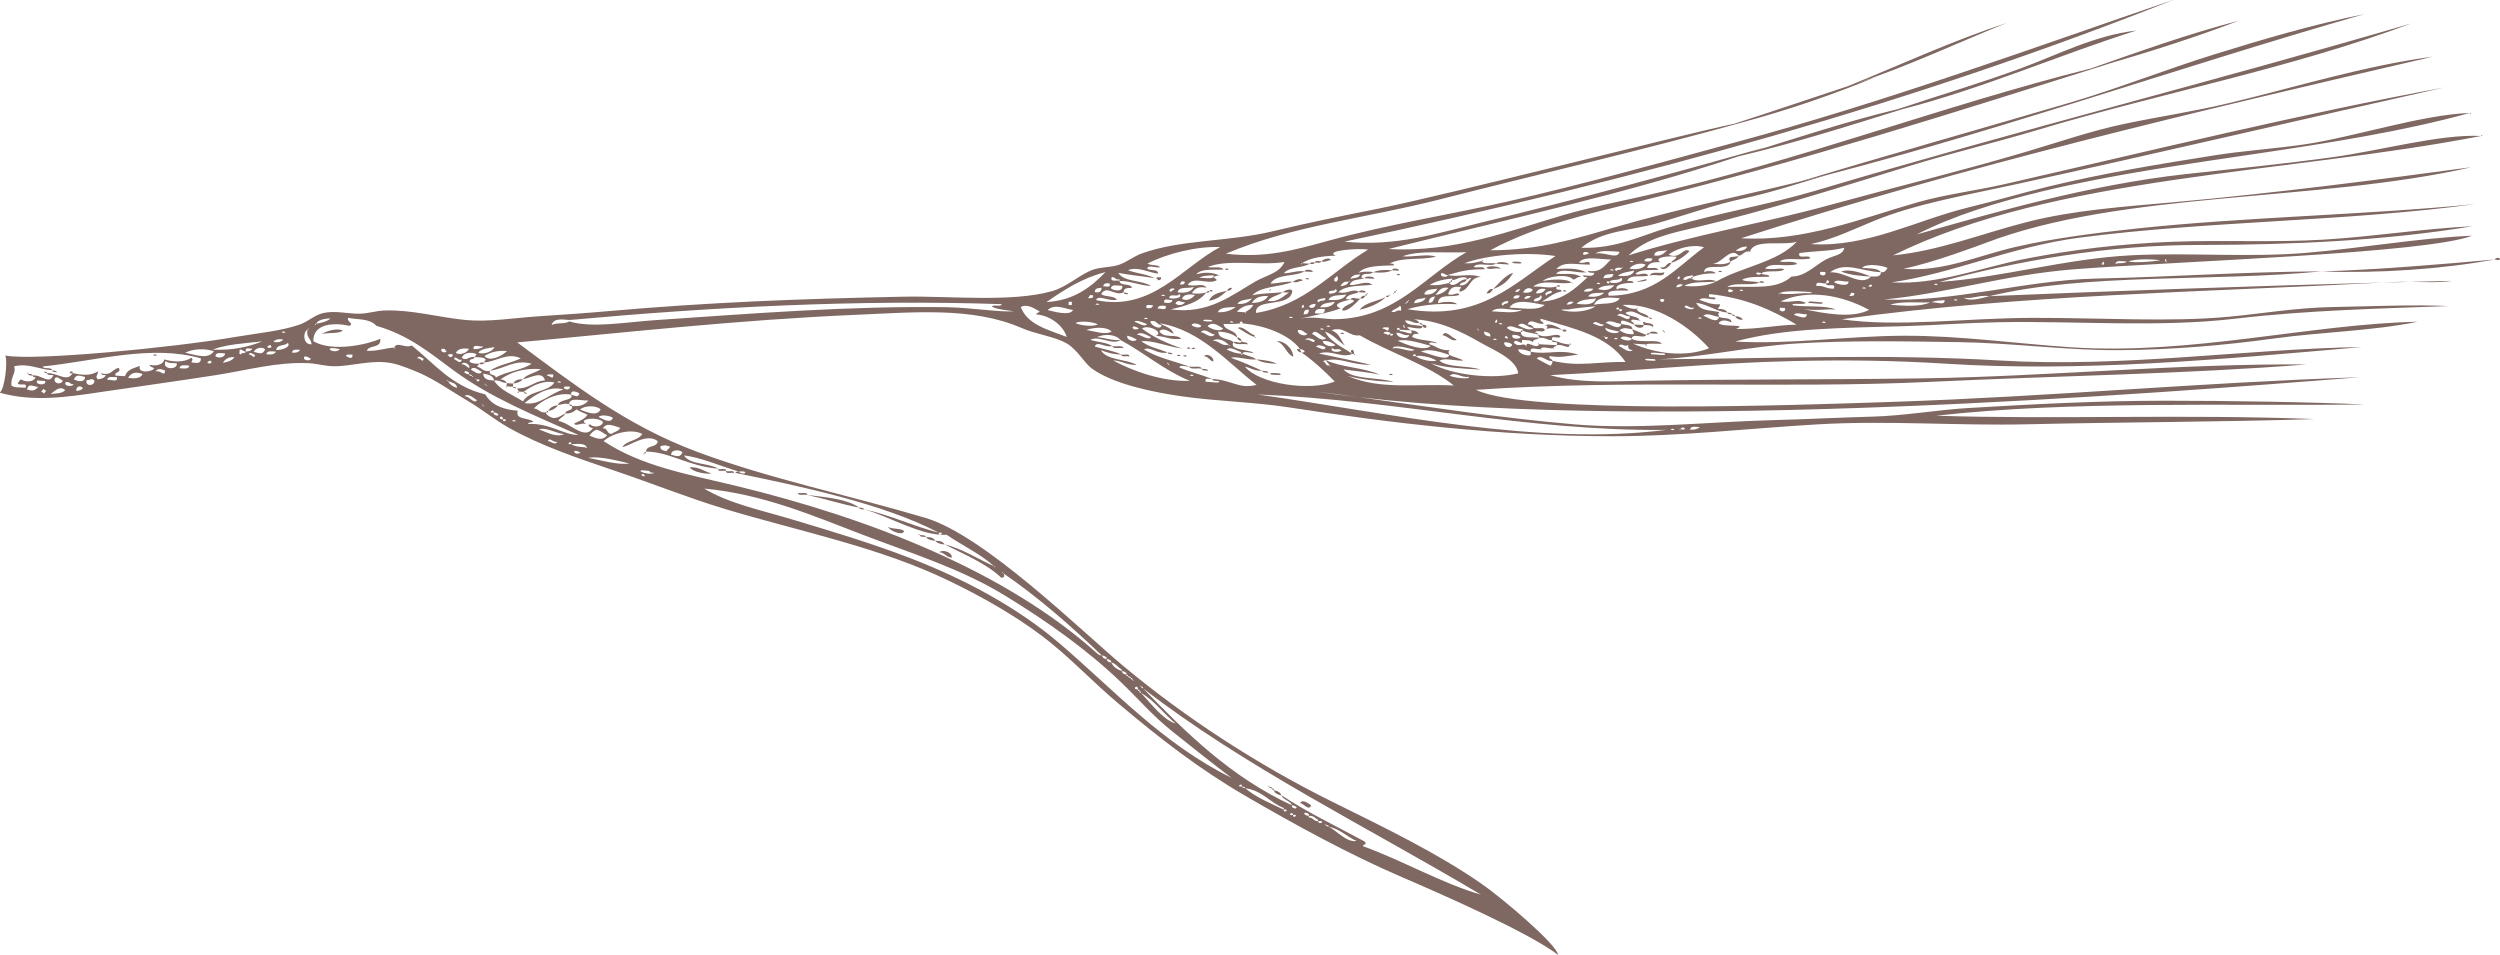<svg xmlns="http://www.w3.org/2000/svg" id="Vrstva_2" data-name="Vrstva 2" viewBox="0 0 432.03 165.07"><defs><style> .cls-1 { fill: #7f6762; } </style></defs><g id="Vrstva_1-2" data-name="Vrstva 1"><g><path class="cls-1" d="m224.67,138.75c.68.16,1.55,1.48,1.91.39-.41-.17-1.4-1.14-1.91-.39Z"></path><path class="cls-1" d="m220.12,136.56c.17.55.7.77,1.32.9-.15-.56-.69-.78-1.32-.9Z"></path><path class="cls-1" d="m219.87,136.26c-.07.23.09.26.25.29.08-.23-.09-.27-.25-.29Z"></path><path class="cls-1" d="m219.34,135.96c-.01.26.33.23.53.31,0-.27-.33-.23-.53-.31Z"></path><path class="cls-1" d="m219.34,135.96c-.15-.41-.33.01,0,0h0Z"></path><path class="cls-1" d="m214.75,55.9c-.14,0-.26,0-.38,0,.08.02.18.03.38,0Z"></path><path class="cls-1" d="m248.92,58.91c-.14-.03-.19-.04,0,0h0Z"></path><path class="cls-1" d="m431.09,44.84c1.74.42.66-.8,0,0h0Z"></path><path class="cls-1" d="m428.78,23.52c.41-.15,0-.34,0,0h0Z"></path><path class="cls-1" d="m426.82,19.55c.14.41.33,0,0,0h0Z"></path><path class="cls-1" d="m401.26,46.91c9.85.36,20.92-.41,29.83-2.07-8.8.81-19.75,1.73-29.83,2.07Z"></path><path class="cls-1" d="m416.53,48.71c2.48.04,5.06.16,7.19-.17-2.38.05-4.79.11-7.19.17Z"></path><path class="cls-1" d="m413.53,48.75c-.56.03-1.12.06-1.67.09,1.55-.04,3.1-.08,4.66-.13-1.02-.01-2.04-.02-3,.04Z"></path><path class="cls-1" d="m256.03,152.73c-7.57-5.27-16.81-9.74-25.84-14.2-12.83-6.35-25.46-14.56-36.28-23.62-7.09-5.93-23.81-22.38-33.97-25.41-13.38-3.98-26.85-6.71-39.49-11.43-12.39-4.62-21.42-11.76-31.07-18.9,18.53-1.67,37.83-3.88,58.61-4.77,9.93-.42,20.02-1.4,28.47,2.25,2.58,1.12,5.76,1.5,7.82,2.66,1.9,1.07,3.09,3.44,4.42,4.39,3.79,2.73,10.7,4.09,15.39,4.77,6.18.89,12.41.98,18.59,1.92,17.6,2.71,36.54,5.01,56.11,5,11.71-.01,23.29-1.34,35.06-2.04,12.16-.74,24.35.26,36.6-.03,16.28-.38,33.27-.38,49.56-.9-22.56-.88-45.05.09-65.43-.58,23.46-2.61,49.74-1.67,74.11-1.93-8.62-.43-23.89-.66-34.34-.66-11.63-.01-23.23.61-34.19,1.26-5.51.33-10.99,1.34-16.6,1.49-5.79.15-11.56.46-17.36.61-11.55.32-23.15,1.66-34.16.72-12.33-1.05-24.63-2.96-37.22-4.69-2.61-.3-5.13-.63-7.56-1,2.53.31,5.05.66,7.56,1,52.45,6.08,136.66-.58,173.05-3.45-28.32.94-53.02,3.33-80.86,4.26-16.92.57-62.92,2.23-71.95-2.08,26.14-1.82,53.2-.17,78.49-1.38,21.72-1.04,44.11-1.35,65.1-3.01-21.9-.18-44.27,2.06-66.17,2.4-16.65.24-32.25.13-48.43.41-5.29.09-10.93.52-16.18-.96,14.42-.69,27.82-2.12,42.24-2.44,8.83-.2,17.06-.11,26.1.46,23.38,1.48,46.97-.68,71.97-2.88-20.32.34-41.26,3.6-62.58,2.33-19.73-1.18-39.44-.34-58.87-.21,7.77-.37,15.83-2.25,23.55-2.72,9.35-.57,18.78-.38,28.08-.25,9.47.13,18.73,1.46,27.98,1.39,9.02-.06,18.02-.83,26.53-2,8.5-1.17,16.93-1.28,24.93-2.91-18.58.39-39.16,5.81-59.96,4.41-9.46-.63-19.05-2.02-28.77-1.99-9.89.02-19.66,1.56-29.22,1,8.61-2.34,18.29-2.33,29.32-2.66,5.38-.16,10.9-.58,16.28-.68,13.55-.24,27.58.94,40.75-.6,13.1-1.53,25.75-1.76,37-2.19-6.53-.28-13.32.05-20.09.17-6.41.12-12.39,1.16-17.98,1.68-10.17.95-21.95.17-33.85.19-11.27.01-23.57,1.66-33.02.24,30.98-4.29,62.71-4.68,93.62-6.35-22.63.62-45.74,1.42-68.08,2.36-1.18.26-3.25,1.02-4.42.29,1.73.18,2.62-.54,4.42-.29,16.83-4.06,38.67-2.45,57.47-4.29-13.11.06-26.18.97-39.14,1.25-12.19.28-24.41,4.14-36.53,3.61,10.91-1.03,20.74-4.27,32.78-5.21,18.4-1.43,60.94-2.74,68.84-5.81-9.46.42-18.88,2.14-28.79,2.97-9.89.82-20.07-.08-30.01.41-11.51.58-22.52,3.87-33.29,4.62,13.75-3.7,28.88-6.39,44.95-6.4,16.14,0,32.42-.77,47.23-3.24-8.6.42-17.09,1.8-25.72,2.32-8.67.52-17.3.04-26.15.37-8.9.34-17.19,1.35-25.21,2.9-7.92,1.54-15.41,4.61-23.36,4.11,10.52-1.49,20.75-6.17,32.38-7.7,22.27-2.94,46.19-2.78,68.57-5.83-18.82,1.88-39.92,2.23-58.57,4.23-7.09.76-14.2,1.65-20.83,3.16-6.54,1.49-12.74,4.43-19.48,3.79,5.02-.97,13.61-4.25,14.02-4.39,23.8-9.16,57.59-7.07,84.14-13.16-16.2,2.18-33.94,4.48-51.26,6.04-8.93.8-17.51,1.38-25.52,3.43-7.88,2.01-15.24,5-23.18,5.77,28.21-13.88,67.39-14.01,101.64-20.63-6.99-.38-17.2,2.5-25.8,3.68-8.34,1.15-16.97,2-25.2,2.9-16.99,1.88-32.99,6.61-46.57,10.44,6.51-3.33,14.14-5.63,21.91-7.5,23.36-5.62,50.65-7.15,73.7-13.5-8.38.29-20.28,4.24-28.66,5.44-5.26.76-10.34,1.08-15.25,1.85-9.72,1.53-19.41,3.12-28.93,5.43-4.67,1.13-9.16,2.48-13.71,3.58-9.14,2.22-17.63,6.99-27.33,6.36,3.96-.86,7.53-2.63,10.96-4.03,7.18-2.94,15.97-4.44,24.31-6.27,24.55-5.37,50.17-11.39,74.17-16.76-25.01,4.61-50.31,10.84-75.82,16.67-5.14,1.17-10.36,1.79-15.32,3.21-9.76,2.8-19.61,6.81-30.35,6.17,38.59-12.48,78.76-21.92,119.61-31.4-12.19,1.65-23.77,5.29-35.41,8.07-6.05,1.44-12.11,2.33-18.1,3.59-5.68,1.2-11.19,3.12-16.79,4.78-11.3,3.35-22.74,6.13-34.12,9.25-11.43,3.14-23.16,5.06-34.63,8.66,3.02-2.99,7.54-3.86,11.56-4.81,12.49-2.97,24.92-6.94,37.23-10.71,7.15-2.19,14.56-3.95,21.82-6.13,21.45-6.43,43.94-10.66,64.65-18.43-34.24,10.06-68.54,18.63-102.68,28.83-8.21,2.45-16.69,3.85-25.7,6.44-4.59,1.33-9.03,3.72-15.07,3.51,3.59-3.02,8.49-2.93,12.91-4.19,5.01-1.42,9.95-3.21,15.11-4.33,5-1.07,9.83-2.7,14.54-4.09-12.33,3.12-24.51,5.5-36.85,9.09-6.91,2.02-13.09,3.94-21.43,3.95,8-4.35,17.27-6.36,26.39-8.61,27.4-6.77,54.34-15.39,80.35-23.57-.22.06-.44.12-.66.18,7.98-2.34,15.83-4.81,23.31-7.69-8.87,2.33-17.16,5.31-25.51,8.24-26.34,6.63-50.56,16.05-77.17,22.03-4.68,1.06-9.28,1.94-13.96,3.3-8.85,2.57-18.98,6.58-30.34,5.9,20.69-5.16,40.96-9.53,60.47-16.01,9.77-2.31,19-5.25,28.26-8.13,14.27-3.69,26.84-9.29,40.53-13.62-7.29.85-13.6,4.19-19.92,6.51-7.22,2.66-14.05,4.64-21.29,7.07-8.89,2.13-17.21,4.9-25.67,7.52.93-.3,1.85-.6,2.76-.92-16.12,4.55-32.08,8.89-49.19,13.03-7.47,1.81-14.59,4.18-23.58,3.28,50.69-10.66,98.9-24.12,143.35-41.82-24.36,8.32-49.19,17.47-75.75,24.65-12.59,3.41-25.77,7.13-39.68,10.3-9.7,2.21-20.42,3.88-30.66,6.71-5.73,1.57-10.86,3.06-17.74,2.24,11.55-4.87,24.22-6.12,36.88-9.36,17.53-4.48,35.56-8.62,52.65-13.41,7.91-2.15,15.41-4.74,22.61-7.69-1.09.35-2.17.71-3.26,1.06,9.1-3.05,17.41-6.97,26.09-10.49-9.57,3.16-18.34,7.22-27.42,10.92-6.57,2.17-13.08,4.39-19.68,6.51-9.92,2.09-49.25,12.21-61.54,14.68-6.04,1.21-12.12,2.43-18.12,3.88-7.72,1.87-16.01,1.42-22.78,3.87-1.36.5-2.6,1.52-3.96,1.97-1.39.45-3.07.34-4.46.84-2.28.82-4.42,2.96-7.1,3.71-7.06,1.96-17.71.78-25.64.94-18.3.37-34,1-50.78,2.48-3.99.36-8.26.64-12.43.92-4.21.28-8.53,1.01-12.43.63-4.67-.45-9.17-1.78-13.93-1.65-1.55.04-2.95.55-4.44.56-2.09.02-4.27-.59-6.31-.1-1.43.34-2.54,1.46-3.98,1.97-3.12,1.1-7.17,1.48-10.85,2.1-11.2,1.93-35.2,4.21-40.07,3.26.48.68-.02,5.82-.95,6.41,5.74,1.66,11.76.75,17.33-.08,6.82-1.01,12.71-1.81,19.99-2.94,5.27-.81,10.59-2.33,16.07-2.07,1.46.07,2.89.53,4.38.53,3.2.02,6.72-1.26,10.21-.48,1.31.28,3.37,1.12,4.58,1.64,2.67,1.16,5.47,3.14,7.97,4.61,2.74,1.59,5.08,3.53,7.42,4.84,5.64,3.17,11.94,5.27,18.27,7.42,6.41,2.17,12.84,4.74,19.13,6.64,13.03,3.92,26.69,6.57,38.87,12.49,5.58,2.7,11.12,5.84,15.94,9.47,4.61,3.47,8.68,7.9,13.33,11.79,6.93,5.83,13.72,11.15,21.9,15.89,8.01,4.66,17.64,9.99,26.95,13.98,6.52,2.81,21.77,9.47,26.98,13.44-.19-1.77-9.61-9.79-13.3-12.34Zm-24.84-81.82c.13-.11-.18.17,0,0h0Zm62.55,2.9c-.36.37-.98.46-1.67.45.06-.7.94-.49,1.67-.45Zm-3.32.35c0,.33-.41.14,0,0,.38-.81,1.44.39,0,0Zm-1.37-.08c1.07.38-1.11.25,0,0h0Zm-1.11.21c-22.34,2.83-47.38-2.81-70.61-6.12,24.38.98,46.48,6.39,70.61,6.12Zm86.46-28.97c-.26-.02-.2-.35-.24-.57.27.02.19.35.24.57Zm-1.08-.34c-1.54.28-4.37.45-5.51.22,1.28-.55,4.42-.4,5.51-.22Zm-5.79.21c-.35.48-1.45.13-1.95.44.08-.78,1.18-.43,1.95-.44Zm-2.49.13c.77.23-2.37-.71,0,0h0Zm-1.64-.1c.34.09.24.56-.03.54-.4-.14.03-.23.03-.54Zm-28.84,3.79c1.05.38-1.11.25,0,0h0Zm-158.16,4.06c1.1-.66,2.45.31,3.25.75-.09.29-.55.16-.57.52,2.11.12,4.58,1.69,5.27,3.89-3.19-1.24-6.8-2.1-7.94-5.15Zm31.77,2.44c-.87-.36.76-.26,1.11-.21.87.36-.75.27-1.11.21Zm4.67,0c1.07.38-1.1.26,0,0h0Zm-16.73-.72c-2.02-.53.96.25,0,0h0Zm1.92.11c1.07.38-1.1.25,0,0h0Zm-12.16.93c.74-.47,3.13-.2,3.84.22-.73.47-3.14.2-3.84-.22Zm10.95.92c-1.17.72-1.73-1,0,0h0Zm-.76-1.14c.27-.46,1.68.22,2.17.41-.42.62-1.61-.27-2.17-.41Zm2.76-.1c1.16-.25,1.04.64,1.89.65.02,1.05-2.01.06-1.89-.65Zm8.76.79c-.15.6-1.47.12-1.65-.1.15-.61,1.47-.14,1.65.1Zm1.09.06c.89-.91,1.9-.06,2.72.43-.68.68-2.28-.03-2.72-.43Zm-12.19,1.48c.63-.71,1.88.21,2.45.42-.57.65-1.66-.43-2.45-.42Zm-.06.82c-.32.59-1.85.11-1.61-.64.64.13,1.12.4,1.61.64Zm-4.32-1.35c-1.13.65-3.15-.14-4.38-.27,1.16-.45,3.47-.7,4.38.27Zm.25,4.97c1.56.09,2.38.83,4.08.79-1.81-1.08-5.2-.75-6.18-2.57.99.42,2.09.74,3.53.76-1.33-.63-3.06-.91-4.59-1.37.38-1.08,1.7.23,3.03-.09-.96-.63-2.57-.68-3.79-1.06,1.37-.86,3.75.98,5.22.03-1.65.09-2.66-.4-4.09-.51,1.28-.56,3.12-.58,4.09.51,4.15,2.22,7.43,5.17,11.96,7.05-4.74.15-9.82-1.67-13.27-3.54Zm9.6.57c.61.96-.88-.72,0,0h0Zm4.01,1.88c1.06.39-1.1.26,0,0h0Zm3.53.77c.03.4.66.28,1.07.34.71.53-1.61.1-2.2.14-.23-.84.63-.44,1.13-.48-1.81-.74-3.89-1.23-5.66-1.99.07-.61,1.16-.06,1.66-.18-2.64-.93-5.64-1.57-7.79-2.94,1.11-.63,2.23.94,4.08.52-1.6-.68-2.99-.82-4.56-1.93,1.94-.25,4.73.99,7.08,1.25-2.64-.87-5.01-1.97-6.94-3.44.92-.81,3.91.63,2.4,1.24,2.11.18,2.18.71,4.37.54-.71-.99-3.01.04-3.77-1.33.76-.81,1.83.26,2.45.42-.29-1.04-1.53-1.24-2.38-1.79,7.06,1.19,11.72,6.76,16.71,10.63-2.94.83-4.43-.9-7.65-1Zm.45-7.68c-.76.82-1.7-.38-2.44-.42.75-.83,1.7.38,2.44.42Zm-.33,1.08c.81-.7,2.33.16,2.7.71.34,0,.15.41,0,0-1.4.21-1.52-.72-2.7-.71Zm10.3,7.22c-2.37-.7.77.23,0,0h0Zm.53.31c.12-.11-.18.16,0,0h0Zm-5.32-3.07c1.03.21,1.67.77,2.99.72-1.71-.81-3.5-1.56-5.37-2.24.79-.35,2.82.43,4.38.27-.61-.49-1.62-.63-2.4-.97-.02.15-.24.3-.28-.03-1.02-.04-1.71-.38-2.43-.69.57-.66,1.83.26,2.46.42-.01.09-.02.18-.03.26.09,0,.18.02.28.03.15-.61,1.35-.04,1.93-.17-.98-.6-4.39-.42-3.47-1.85-.83-.65-2.64-.43-2.64-1.82.91.04,2.36.29,3.24,1.03-.09-1.39-2.14-1.05-2.35-2.34,1.76.07,2.21-.05,2.94-.08-.42-.1.37-.7.38,0,3.52.27,8.05,1.85,9.92,4.44.38.01.59.17.8.32-.07.21-.25.31-.57.25,2.14,1.47,3.98,3.21,5.76,5.02-4.23,1.73-13.02.46-15.53-2.57Zm23.77-6.56c.11-.37.7-.19,1.11-.21.02,1.12-.57.11-1.11.21Zm-9.32-.56c1.06.38-1.1.25,0,0h0Zm-1.63-.09c-2.03-.53.95.25,0,0h0Zm15.58,1.75c-.19.93-2.26.47-2.18-.4.88-.01,1.12.55,2.18.4Zm-3.29-.2c1.14-.19,0,.82,0,0-.57.42-.35-.05-1.1-.06-.17-.46,1.32-.37,1.1.06Zm-11.77-.97c1.06.38-1.11.25,0,0h0Zm3.34,3.78c-.02.41-2.06.47-1.63-.37.68.53.83-.07,1.63.37Zm-4.36-.54c.15-.6,1.46-.13,1.64.1-.32.75-1.16-.15-1.64-.1Zm1.16-1.03c1.08-.09,1.58.33,2.16.68-.39.51-2.21.07-2.16-.68Zm-1.37-.09c-.3.74-.84-.43-1.64-.09.15-.6,1.47-.13,1.64.09Zm-.48-1.12c.48-1.13,1.62.52,2.43.69-.83.81-1.77-.49-2.43-.69Zm-.82-.05c-.32.6-1.86.11-1.62-.65.88-.07,1.05.46,1.62.65Zm6.17,7.25c.12-.11-.19.17,0,0h0Zm.82.05c2.35.6,5.02.93,7.92,1.02-2.71-.88-7.07-.3-8.67-2.16,2.09.31,4.33.47,6.27.92-2.6-1.23-6.6-1.25-9.21-2.48.04.4.43.49.51.86.33,0,.14.41,0,0-.77.16-.53-.58-1.07-.62.08-.21.24-.3.56-.24,2.48-.58,4.28.87,7.66.74-3.24-.74-5.59-1.2-8.96-1.92,2.1-.75,3.8.86,5.77.07-1.16-.91-3.8-1.96-4.72-3.86,1.47.51,2.25,1.64,3.43,2.4-.7-.9-1-2.22-2.32-2.62,2.14-.82,3.02,1.14,4.9.86,5.25,3.04,11.68,5.03,16.26,8.67-6.51-.35-12.66.81-18.34-1.64Zm7.72-4.77c.28-.8,2.85.02,3.83.24-.83.55-2.35-.51-3.83-.24Zm.9-1.32c1.54-.42,4.14.47,5.72.89-1.17,1.05-4.47-.32-5.72-.89Zm6.68,3.41c-.68.33-2.92-.17-3.54-.76-1.15.19,0-.82,0,0,.7-.23,2.76.23,3.54.76Zm2.31,2.62c.91-.79,2.01.45,3.3.19.37.55-2.78.16-3.3-.19Zm-3.18-2.12c2.35.78,5.44.89,8.46,1.06-2.1-.73-5.54-.27-7.05-1.52.86-.58,2.83.07,4.13-.03-.68-.43-1.69-.58-2.43-.98-.27,1.23-3.26-.19-4.91-.56,1.44-.67,3.71.16,4.91.56-.08-.4-.3-.47.05-.82-1.69.11-2.31-.71-3.52-1.03,0-.6.99-.07,1.39-.19-1.2-.58-3.24-.41-4.34-1.08.1-.48.51-.59,1.13-.48-.21-.42-.66-.63-1.34-.64.6,1.2-1.12.03-1.94.16.01-.09,0-.18.01-.27-1.15.19,0-.83,0,0,.65.03,1.28.07,1.93.11-2.21-1.39,2.19.39,1.96-.71-1.04-.28-2.71-.02-2.96-1,1.07-.08,1.31.57,2.45.42-.17-.37-.55-.55-1.06-.62,4.29.15,8.27,2.08,11.58,4,2.26,1.31,6.24,2.83,6.57,5.34-4.49,1.1-11.47.29-15.04-1.72Zm8.06-5.84c.33,0,.14.4,0,0-.33,0-.14-.41,0,0Zm6,.91c.64-.05,1.05.11,1.36.36.02.45-1.83.45-1.36-.36Zm-1.11.2c1.04.75-.93.35,0,0h0Zm-2.75.11c-.52-.14-1.18-.17-1.06-.88.52.14,1.17.17,1.06.88Zm.8.33c1.07.38-1.1.25,0,0h0Zm2.96,1c-.1.84-1.5.49-1.36-.35.64-.05,1.06.12,1.36.35Zm6.98,2.89c-.01.38-.17.6-.33.81-.86-.36-1.58-.84-2.4-1.25.83-.8,1.68.58,2.73.43,0-.43-.69-.25-.5-.85,2.21.34,2.97-.07,4.97-.25-3.38-1.05-5.1.07-8.22-.5-.01.19-.02.37-.03.55-.43.25-2.04-.11-2.15-.96.95-.06,1.53.2,2.18.4-.2-1,1.1-.32,1.68-.45.24-.61,1.55-.01,2.21-.15.02-.36.49-.23.57-.52-1-.06-2-.11-3.01-.17-.47,1.07-2.33-.94-2.22.41-.48-.95-1.17.36-2.16-.68.28-1.01,1.65.83,1.4-.47.73.04,1.57,0,1.9.39,0-.53.5-.35,1.15-.75-1.21-.23-3.25.28-3.25-1.03-1.15.08-1.85-.26-2.43-.69.72-.79,1.77.32,2.74.16,0,.09-.02.18-.02.27.71.42,1.85.43,2.71.71-.05-.22-.21-.33-.53-.31.15-.6,1.45.08,1.68-.45-.08-.62-1.35-.19-1.9-.39-.72.7-2.14-.16-2.73-.43.92-.88,1.71.55,2.73.43-.16-.38-.56-.54-1.07-.61.48-1.19,1.61.1,2.75-.11,0-.44-.68-.26-.5-.86,5.75,1.69,11.6,2.93,14.68,7.48-4.71-.11-8.02.9-12.64-.21Zm-8.96-6.58c1.06.38-1.11.25,0,0h0Zm-.83-.05c-.39-.14.05-.24.04-.55.34.09.24.56-.04.55Zm18.7.29c-.37.72-1.44-.08-1.92-.11.46-.8,1.19.3,1.92.11Zm-35.09-2.36c-.82-.25-.83.42-1.65.18.34-.5,1.1-.53,1.44-1.02.32.06.2.52.22.84Zm35.33,2.93c.64.36,1.58.49,2.43.69-.53.53-2.53.17-2.43-.69Zm-.1,1.64c-.35,0-.15-.41,0,0,1.15-.2,0,.82,0,0Zm1.92.11c1.06.39-1.1.26,0,0h0Zm6.65,3.7c.85.43-.99.21-1.39.19-.85-.43.99-.21,1.39-.19Zm1.71-1c.71.53-1.62.11-2.21.15-.7-.53,1.63-.12,2.21-.15Zm-7.9-1.29c.57-.67.95.31,1.66-.18-.07.6.18.89.77.87-.66.66-1.79-.47-2.44-.69Zm15.66.38c-4.08,1.63-9.13.98-13.16-.78.73.04,1.47.08,2.19.13.57-.21,1.44-.1,2.75-.11-.47-.91-3.85-.03-5.17-.86-.21.58-1.7.16-1.92-.11.21-.57,1.7-.15,1.92.11.03-1.12,2.15.09,2.51-.67-.81-.32-1.6-.65-2.41-.97-.01.35.32.4.22.84-1.16.07-1.85-.26-2.44-.7.77-.55,1.27-.29,2.22-.14.02-.89-1.21-.66-1.88-.94-.38,1.35-2.08-.08-2.74-.16.64-.72,1.95.15,2.74.16-.56-1.25,1.68-.04,2.2.14-.04-.32-.29-.46-.52-.59-.01-.59.98-.07,1.38-.19-.07-.72-1.62-.52-2.4-1.24,1.49-.89,2.62.78,4.08.79-.35-.82-1.84-.61-2.12-1.5-1.12.05-1.74-.35-2.43-.69,5.82-.29,11.65,3.81,14.96,7.49Zm-39.52-6.21c-.2.17.12-.11,0,0h0Zm1.93-.16c1.18-.98,3.01-.09,5.25-.24-1.24.66-3.36.33-5.25.24Zm3.06-.64c1.05-1.7,4.12-.76,6.09-.46-1.2,1.07-3.83.54-6.09.46Zm-1.08-.34c-.78-.36.41-.87.88-.78.04.64-.81.26-.88.78Zm2.87-1.75c-.11.48-.51.59-1.13.48.1-.47.51-.59,1.13-.48Zm1.92.12c-.21.35-.62.47-1.13.47.1-.48.5-.59,1.13-.47Zm1.66-.19c.66.4-.37,1.32-1.16,1.03.06-.71,1.09-.33,1.16-1.03Zm-1.33-.9c-.29.46-.9.55-1.67.45.2-.64,1.12-1.08,1.67-.45Zm-3.05.37c.14-.33.39-.55.86-.5-.14.34-.39.54-.86.5Zm3.08-.92c1.75-1.41,4.37-.28,6.64-.7-.71-.74-3.38-.6-4.93-.29.78-.84,4.5-1.3,5.24-.24.53-.09.72-.56,1.41-.47-1.41-.79-2.54-.4-4.37-.54.84-1.1,3.58-.07,5.23-.24-1.53-.78-3.29-.67-5.19-.59,1.39-1.4,3.09-.74,5.83-.75-.15-1.02-.87-.02-1.91-.39.95-1.18,3.55-.49,5.54-.5-1.06.97-1.73,2.35-3.98,1.97.02.41.65.3,1.08.35-.08.78-1.17.43-1.94.42.03.33.41.33.8.32-2.16,1.95-4.21,4.03-7.95,4.21,1.13-.57,1.97-1.49,3.41-1.73.14-.65-1.26.08-.78-.87-1.59.4-2.36-.09-4.13.03Zm-.52-.58c1.09.22-1.61-.33,0,0h0Zm3.42-2c1.08.22-1.61-.33,0,0h0Zm14.14-1.91c1.06.37-1.1.26,0,0h0Zm-3.79,3.63c.37-.56,1.67-.08,1.97-.71.9.78-1.64,1.23-1.97.71-.1.82-1.12-.33,0,0Zm-1.93.16c1.06.39-1.1.25,0,0h0Zm.87-.77c.05-.84,1.01-.63,1.69-.73-.04.84-1.01.63-1.69.73Zm2.5-.41c.64-.63,1.84-.66,2.81-.93-.31,1.01-1.49,1.04-2.81.93Zm-.23-.83c-.86-.36.31-.77.87-.5-.02-.32.4-.14,0,0-.04.46-.77.11-.87.5Zm-.8-.32c1.06.38-1.11.25,0,0h0Zm3.03-.09c.4-.76,2.12-1.13,2.78-.67-.52.68-1.46.89-2.78.67Zm6.01,5.31c-.19,1.18-1.57-.38,0,0h0Zm2.73.43c1.09.22-1.61-.32,0,0h0Zm2.41.97c-.14.61-1.45.14-1.64-.09.3-.73.84.43,1.64.09Zm-17.3-.47c.59-1.39,2.44-1.36,4.47-1.11-.8,1.16-2.96.77-4.47,1.11Zm-3.01-.18c.69-.77,2.11-.75,3.35-.9-.38,1.13-1.79,1.1-3.35.9Zm2-1.26c.43-.79,1.78-.53,2.8-.67-.61.59-1.49.86-2.8.67Zm-1.37-.09c1.09.22-1.61-.32,0,0h0Zm.6-.78c.28-.47.89-.56,1.68-.45-.29.46-.89.56-1.68.45Zm2.5-.41c.59-.59,1.69-.63,2.79-.66-.66.87-1.7,1-2.79.66Zm-9.08,0c-.29.57-.86.8-1.69.73.26-.57.73-.93,1.69-.73Zm1.08.35c.05.64-.81.25-.87.78-.78-.37.4-.88.87-.78Zm3.74,1.86c-.2.36-.62.47-1.13.49.09-.47.52-.6,1.13-.49Zm7.9,1.3c-1.15.19,0-.82,0,0,1.15-.2,0,.82,0,0Zm-9.37.26c-1.66-.31.54-.23.57-.23.67-.16,2.99-.43,4.71-.55-1.16.81-3.47,1.13-5.28.78Zm11.23.94c-.1,1.2-1.48-.22-2.2-.13.53-.78,1.45.25,2.2.13Zm-4.7.28c1.09.22-1.6-.33,0,0h0Zm14.33-.25c-1.28-.65,1.35.67,0,0h0Zm2.47.14c1.07.38-1.11.25,0,0h0Zm2.68.99c-2.01-.53.97.25,0,0h0Zm18.73-.27c1.07.39-1.1.26,0,0h0Zm-4.71.55c-3.64.08-6.73.81-10.5.75,2.3-.93-2.4-.24-2.97-1,.41-.73,1.52-.46,2.21-.14,0-.96-1.48-.59-2.13-.95-.39,1.35-2.09-.08-2.74-.16.65-.72,1.95.15,2.74.16-.09-.4-.31-.48.05-.82-1.48-.35-3.25-.14-4.03-1.61,2.12.28,3.25,1.44,5.41,1.7-.23-.49-.83-.66-1.62-.65.04-.35.38-.36.32-.8-1.56.09-2.47-.4-3.53-.76.42-.61,1.91.01,2.76-.11.12-.73-1.56.16-1.04-.89,6.28.65,10.88,2.79,15.08,5.29Zm1.76-1.81c0,1.16-1.73.21-2.21.14.24-.61,1.54-.02,2.21-.14Zm-4.61-1.11c.28.02.55.04.83.05.34.83-1.28.73-.83-.05Zm30.35-1.49c1.06.39-1.09.25,0,0h0Zm-1.11.21c-1.6-.33,1.1.22,0,0h0Zm-.82-.04c.1,1.08-1.52.23-2.23.41.51-.4,1.48-.28,2.23-.41Zm-9.4.81c1.83-.66,4.55-.33,6.9-.42-1.72.8-4.31.61-6.9.42Zm-3.64.88c-2.92,1.53-7.83.61-11.27-.12,2.63.3,3.38-.04,5.5.05-1.89-.75-5.02-.39-7.39-.71-.61-.52,1.87-.02,2.22-.42-1.4-.75-2.34.03-4.39-.26,5-2.27,10.88-.96,15.32,1.46Zm-23.46-3.32c-1.09.9-1.34-.84,0,0h0Zm-9.87-.59c.09-.48.51-.6,1.13-.48-.21.36-.62.48-1.13.48Zm23.06.82c1.32.26-.92.21-1.12.21-1.26.06-2.58.28-4.12.03,0,.33-.4.14,0,0,.75-.66,5.34-.23,5.24-.24Zm-11.8-.43c1.06.38-1.1.25,0,0h0Zm19.5.61c.09.6-.43.5-.86.5.06-.22.29-.26.3-.54.19,0,.37.03.55.04Zm.6-.79c-.19.17.12-.11,0,0h0Zm1.1-.21c1.06.38-1.1.25,0,0h0Zm-5.24.24c-1.26.08-1.68-.59-3-.46-.2-1.01,1.11-.32,1.68-.45.02-1.21,1.08-.02,0,0-.1.77,1.81-.23,1.32.91Zm-3.51-1.05c1.09.23-1.61-.32,0,0h0Zm9.89.32c.88.46-1.12.62,0,0h0Zm-3.83-.51c.07,1.06-2.17.4-2.48.13.34-.6,1.73,0,2.48-.13Zm1.12-.21c-2.02-.53.96.25,0,0h0Zm5.63-2.14c-.26.39-.46.84-1.14.75-.03.85-.88.77-1.7.73-1.79,1.85-4.45-.88-7.11-.71,2.62-1.95,5.33-.16,8.8-.02-.54-.74-1.99-.65-3.25-.74.63-.84,3.45-.46,4.4,0Zm-11.6.68c.28.02.55.03.83.04.34.83-1.28.73-.83-.04Zm.96-2.15c-1.92,1.06-3.64,2.99-5.95,2.96-2.67,2.4-6.58,1.61-11.11,1.81,1.27-.91,4.06-.1,5.54-.77-.97-.3-2.26-.07-2.99-.46,1.11-.68,3.06-.45,4.71-.54-.04-.57-1.2-.15-1.34-.63-.64.8-1.73-.42,0,0,.97-.57,2.92-.03,3.89-.59-.28-.46-1.73.12-3.29-.2,1.07-1.21,3.5-.17,5.55-.77-.43-.66-2.1-.22-3-.45,1.02-.8,3.33-.11,5.25-.51,0-.85-2.27.29-1.86-.94,2.51-.37,5.43-.3,7.75-.92-.2,1.32-1.81,1.29-3.14,2.02Zm-18.94,3.82c-1.8.88-3.89.92-5.54.77,1.29-.87,3.68-.53,5.54-.77-1.32-.74-3.18.33-4.37-.54-.65-.15-.63.47-1.38.2.19-.67,1.07-.56,1.69-.73,0,.09-.01.18-.02.27,1.12-.41,2.37-.65,3.9-.59-.01-.46-1.86-.56-1.92-.12-.21-1.98,4.17-.05,4.52-1.93-.68.51-1.78.53-3.06.37,1.59-.03,3.13-3.03,4.49-1.38.8-.08.91-.92,1.97-.71.6-2.29,5.83-.94,8.08-1.72-3.43,3.63-9.48,4.32-13.89,6.87Zm-6.58-.39c-.4-.14.04-.24.02-.55.34.09.24.57-.02.55Zm9.91-4.91c.5-.41,1.05-.77,1.98-.71-.31.62-1,.82-1.98.71Zm-14.08.81c.09-1.07,1.53-.62,2.26-.96-.53.57-1.07,1.14-2.26.96Zm3.84.23c-.11.55-.77.5-.89,1.04,1.28-.41,2.29-1.12,3.14-2.02-1.05-.79-1.59,1.51-3.61.61,1.31-1.09,4.16-1.89,6.13-1.28-4.83,3.52-8.51,8.35-16.46,8.37-.65-1.14,2.17-.85,3.35-.9,0-.45-1.85-.56-1.92-.12-.64-1.03,1.7-1.2,2.83-1.21-.03-.41-.65-.28-1.08-.33.44-1.17,2.39-.62,3.64-.89-.43-.88-1.95.19-2.18-.4.83-.72,2.43-.58,3.88-.6-.09-.62-1.34-.19-1.9-.39.25-.88,1.19-1,2.26-.96-1.19-.85,1.46-1.14,2.81-.93Zm-9.85-.87c-.32,1.44-2.46-.03-4.15.3.9-.65,2.61-.38,4.15-.3Zm-5.25.24c-1.62.89-1.16-.76,0,0h0Zm10.95.93c-.08.6-.73.55-1.4.46.07-.59.73-.54,1.4-.46Zm-16.75-.44c-7.22,4.72-13.05,11.3-25.59,9.19,2.16-.64,5.02-1.06,8.57-.86-.59-.65-2.56-.37-3.28-.19.06-1.78,2.51-.88,3.66-1.43-.23-.69-1.07.31-1.92-.11.23-.83.7-1.37,1.73-1.28,1.06.01.09.23.23.84,1.83-.18,1.68-2.59,3.72-2.52-2.04-.76-4.02.09-5.75-.36.06.5-1.57.41-1.08-.32.52-.04.59.34,1.08.32,2.29-.64,3.39-1,6.39-.99-.09-.62-1.34-.19-1.91-.39.61-.98,3,.06,3.88-.6-.74-.21-2.19.23-2.45-.42-1.45.29-1.49.41-3.04.38,3.95-1.5,10.89-2,15.75-1.26Zm-25.5,7.83c-.03.17-.07.33-.29.25.01.34-.41.15,0,0,.03-.16.06-.32.29-.25-.01-.33.4-.14,0,0Zm1.08.34c.09-.96,1.28-.7,1.99-.97-.29.74-1.16.84-1.99.97Zm3.65-1.16c-.35.39-.31,1.22-1.16,1.04.08-.7.46-1.04,1.16-1.04Zm.35-1.35c-.42.7-1.08,1.13-2.26.97.19-.96,1.35-.83,2.26-.97Zm-3.34.63c.13-.11-.19.17,0,0h0Zm5.28-.79c-.56.64-1.28,1.09-2.28,1.24.58-.6.91-1.5,2.28-1.24Zm3.13-1.74c-.01.1-.02.18-.02.27.35,0,.39-.33.84-.22-.57.54-.84,1.4-2.01,1.25.07-.7,1.1-.32,1.17-1.03-1.17-.12-1.98,1.67-3.07.65-1.51.29-1.57.43-3.33.34,1.04-.67,2.39-1,3.93-1.13-.02.09-.02.18-.03.27.93-.03,1.27-.72,2.52-.4Zm-22.61-3.82c-2.15-.85,3.85-1.35,5.57-1.04-6.33,3.79-10.89,9.59-19.37,10.94-.23-2.7,5.86-.8,6.28-3.75-.19-.66-1.41-.07-1.66.17.37.02.73.05,1.1.06-1.1.62-1.77,1.71-3.66,1.44.57-.82,1.8-.91,2.56-1.5-2.26.22-3.2.12-5.26.52,1.58-1.63,4.85-1.37,7.01-2.33-1.8-.07-1.98.23-3.87.32,1.04-1.76,4.19-1.14,5.9-2.12-1.44-.17-2.28.33-3.59.33.96-1.15,3.2-.88,4.5-1.65-.46-.03-.92-.06-1.36-.09,0,.34-.42.14,0,0,1.48-.96,3.57-1.23,5.85-1.3Zm-.27,4.38c.01-.19.03-.37.04-.55.23.07.26-.09.29-.26.54-.08.32,1.28-.33.81Zm2.48.15c-.22.53-.78.68-1.42.74.29-.47.57-.92,1.42-.74,0-.33.41-.14,0,0Zm1.99-1.26c-.19.66-1.06.55-1.69.73.28-.56.86-.78,1.69-.73Zm-3.28-.19c-.18.17.13-.11,0,0h0Zm-5.56,5.73c.2-.36.62-.47,1.13-.48,0,.77-.82.85-1.13.48Zm-1.11.21c-.4-.15.03-.24.03-.55.34.09.24.56-.03.55Zm5.57-1.05c-.41.81-1.35,1.02-2.54.95.42-.81,1.59-.76,2.54-.95Zm-2.76.11c-.86-.53.73-.7,1.13-.75.08.76-1.03.19-1.13.75Zm1.67-.45c.46-.96,1.97-.71,3.08-.92-.47.93-1.65,1.06-3.08.92Zm-2.42-.97c-.19.16.12-.12,0,0h0Zm2.48-.14c-.07-.76,1.04-.19,1.14-.75.77.42-.51.94-1.14.75Zm-3.46,2.83c0,.6-.28.85-.88.77,0-.6.28-.86.88-.77Zm-2.5.39c1.09.23-1.62-.33,0,0h0Zm3.56.21c.02-.85.87-.76,1.69-.72.09.99-.87.79-1.69.72Zm-25-.66c2.46-.55,4.85-1.16,6.22-2.93-.7.19-1.49.27-2.48.13.41-.8,1.16-1.24,2.53-.95-.69-.92-1.74-.13-3.27-.48,1.02-1.64,3.43.05,5-.8.01-.36-.46-.28-.52-.59-.48.44-1.62.12-2.48.14.62-.38,1.58-.38,2.5-.41-.01.09-.01.18-.02.27.38-.06.54-.35,1.12-.21-1.4-.66-2.77-.6-4.12-.24.88-1.05,3.01-.71,4.72-.83-.35-.64-1.9-.21-2.71-.43,3.41-1.43,9.19-.17,13.24-.87-.83,1.92-3.08,2.29-4.87,3.29-4.05,2.28-8.17,5.86-14.87,4.89Zm20.84,1.25c1.07.37-1.1.25,0,0h0Zm-23.82-1.97c-.1.47-.51.58-1.13.48-.24-.84.63-.44,1.13-.48Zm-9.62-.31c1.07.38-1.09.25,0,0h0Zm10.41.9c.07-.6.72-.55,1.4-.47.22.93-.88.38-1.4.47Zm2.56-1.5c-.08.59-.72.54-1.4.47-.23-.94.87-.38,1.4-.47Zm.51.58c.52-.75.73-.21,1.66-.18-.26.51-1.24.68-1.66.18Zm.65-1.62c.79.63-.87.94-1.69.72-.08-.95,1.5-.07,1.69-.72Zm-2.76.11c1.06.38-1.1.25,0,0h0Zm3.26.74c.24-.81,1.14-.85,2.24-.69-.54.68-1.42,1.14-2.24.69Zm2.05-2.08c-.45.86-1.4,1.15-2.81.94.23-1.11,1.93-.57,2.81-.94Zm-3.91.87c-.75-.16.04-.86.58-.51-.09.29-.56.15-.58.51Zm1.45-1.29c.07-.22.28-.25.31-.54.18.02.36.03.55.04.09.6-.42.5-.86.5Zm15.28,2.02c-.5.9-1.59,1.13-2.82,1.2.53-.87,1.42-1.32,2.82-1.2Zm-5.3,1.34c.44-.77,1.67-.66,2.53-.95-.53.67-1.32,1.06-2.53.95Zm-.3.53c-.78.6-1.73.98-3.08.91.4-.99,1.91-.77,3.08-.91Zm1.59.92c-.46-.03-.92-.06-1.37-.08.63-.75,1.53-1.19,2.81-1.21-.29.64-.86.98-1.44,1.3.33,0,.14.41,0,0Zm-17.68-8.21c-1.6-.32,1.11.23,0,0h0Zm-2.52.95c1.58-.71,3.63.41,5.19.59.05-.91-1.53-.37-1.87-.94.24-.61,1.55-.02,2.21-.15-.35-.55-1.66-.24-2.15-.67,3.35-1.69,8.4-2.99,12.55-2.84-6.54,3.44-11.77,11.22-21.46,9.17.43-1.02,2.14.26,3.59-.05-.4-.78-2.05-.43-2.69-.99.95-1.68,2.43.5,3.87-.32,0-.77.72-.74,1.43-.74-.14-.92-2.09-.22-2.14-1.23-.52-.16-1.67.27-1.34-.63.67-.07.58.54,1.35.36,0,.09,0,.18-.02.28,2.12.02,3.39.8,5.46.87-1.59-1.03-4.73-.65-5.65-2.26,1.98.41,4.23.57,6.27.92-1.26-.69-3.16-.82-4.59-1.37Zm-6.89,4.82c.06-.22.29-.26.31-.53.18.01.37.02.55.04.09.59-.43.49-.86.5Zm2.6-2.05c.09-.48.5-.6,1.13-.48.22.84-.64.45-1.13.48Zm3.3-.08c.19,1.13-1.54.86-1.96.43.1-.78,1.18-.42,1.96-.43Zm-4.74,1.1c-.04-.73.62-.68,1.15-.77.04.73-.43.89-1.15.77Zm1.85-3.47c-2.58,2.66-5.51,4.91-10.21,5.18,3.07-2.11,6.17-4.17,10.21-5.18Zm-6.39,5.67c0-.18.02-.36.03-.55.19,0,.37.02.55.03-.01.19-.02.37-.03.56-.19-.01-.37-.03-.55-.04Zm47.01.6c-1.82-.78.79-1.28,1.73-1.55-.27-.02-.54-.04-.82-.05.27-.96,1.57-.78,2.27-1.25-1.16-.71-1.91.48-3.57.06,1.23-1.25,3.75-1.04,5.86-1.29-1.02-.86-2.6.18-3.86.04.23-1.1,1.69-.82,2.55-1.22-.19-.01-.37-.02-.55-.03-.02-1.1,1.62-.33,1.98-.99-.99-.14-1.78-.07-2.48.12,1.25-1.3,3.8-1.16,6.13-1.28-.03-.32-.42-.32-.81-.32,2.53-1.18,5.13-.5,8.05-1.17-1.37-.55-3.89.1-5.78-.07,2.93-1.1,7.34-.51,11.05-.71-7.32,4.16-12.24,11.44-22.69,11.58-1.92.01-3.7-.55-6.05-.09,2.36-.55,4.83-.99,6.99-1.78Zm10.83,2.84c.27.03.2.36.24.56-.26-.02-.19-.35-.24-.56Zm-57.07-2.56c-.51,1.11-3.49.23-4.4.01,1.27-1.14,2.81-.26,4.4-.01Zm-86.76,1.71c23.76-2.17,49.43-3.57,74.44-2.72-.16.61-1.46-.08-1.68.45,1.01.48,2.44.6,3.81.77-2.31.22-7.35-.61-11.51-.69-16.85-.26-33.94,1.11-50.48,2.23-5.21.35-10.93,1.42-14.87.22-.76.51-2.28.16-3.06.64.41-1.48,2.41-.81,3.36-.9Zm-4.46.83c-2.01-.53.96.26,0,0h0Zm23.73,22.05c-.41.96-.94.67-1.96.43-.03-.95,1.5-.92,1.96-.43Zm-2.14-.96c-.11.36-.51.4-.61.78-.52-.14-1.17-.17-1.05-.88.83-.2.86-.2,1.65.1Zm-8.62-3.26c-.25.6-.99.63-1.43,1.02-.99.08-.62-1.02-1.59-.93.69-1.11,1.87-.43,3.02-.1Zm-1.27-1.73c-.38,1.1-1.88.14-2.46-.14.33-.53,2.14-.19,2.46.14Zm-2.12-1.5c-.53,1.41-2.59.43-3.58.06.92-.74,2.72-.72,3.58-.06Zm-3.68-2.7c-.25.85-.75.32-1.4.2.55,1.05-2.06.7-2.3,1.79.64-.05,1.05-.38,1.92-.16.15-1.29,2.12-.54,3.34-.63-.58.72-1.45,1.1-2.81.94.16,1.04-1.08.53-1.18,1.3.92.06,1.47-.29,1.96-.71.53.4,1.28.6,1.88.94-.5.8-1.46,1.08-2.29,1.51.25.62,1.28-.29,2.19.12-1.91-.92,1.95-1.41,2.78-.38-.13.84-1.61,1.02-2.22.42-.65-.04.05.75.51.58-1.38,2.28-3.95-.86-5.98-1.18.22-.63.96-.68,1.18-1.3-1.27.7-2.04,1.31-3.3.08,0-.09,0-.18.03-.27-1.17.16-1.28-.61-2.17-.68,1.43-1.49,4.15-2.83,6.47-2.37-.2-1,1.21-.42,1.4-.2Zm-9.46,1.64c1.63-1.31,4.16-3.08,6.74-2.35-2.26.65-4.27,2.89-6.74,2.35Zm6.75-2.63c.11-.37.7-.18,1.13-.2-.13.64-.77.59-1.13.2Zm-.75-1.14c1.06.39-1.1.25,0,0h0Zm-2.15-.95c.11-.38.69-.18,1.12-.22,0,1.12-.59.12-1.12.22Zm-4.15.58c1.15-.07,3.34-1.61,3.83.23-1.91.1-2.7,1.45-4.76,1.37-.02.28.2.34.24.56.28.02.54.04.82.05,1.3-.99,3.51-2.12,5.33-1.61-1.23,1.75-4.35,1.34-5.43,3.26-1.74-1.14-3.92-1.89-5.01-3.6-1-.06-1.88-.24-1.85-1.21.89.16,1.76.34,1.85,1.21,1.05-.15,1.29.41,2.18.41-.16-.39-.56-.56-1.06-.62,1.75-1.25,3.95-1.98,6.98-1.78-.93.69-2.38.83-3.12,1.75Zm-6.4.99c-.32,0-.13-.41,0,0,.34,0,.14.41,0,0Zm-1.59-.92c-.33,0-.13-.4,0,0,1.15-.2.01.83,0,0Zm.91-1.32c-.51.75-1.49-.22-1.91-.39.5-.76,1.49.21,1.91.39Zm-2.17-.67c-.51-.16-.65-.63-1.33-.64.23-.61,1.56-.04,1.33.64Zm-.04.82c0,.08-.02.18-.02.27.21.08.55.04.54.31.34-.02.14.4,0,0-.21-.08-.53-.04-.54-.31-.38-.02-.58-.16-.81-.32.1-.43.62-.16.83.05Zm8.95-2.49c-1.67.83-3.86,1.11-5.35,2.15,2.62-.37,4.27-2.02,7.21-1.22-1.72,1.18-4.37,1.31-6.19,2.39-.05-.65-1.29-.24-1.03-1.16-1.23.23-1.33-.54-2.17-.68.02-.27.25-.31.31-.54-.69,0-1.32-.04-1.64-.37-.04-.64.82-.26.87-.78-1.19-.15-1.27.75-2.21.14.29-.99,1.72-1.05,2.52-.66-.03.27-.25.31-.32.52.73.05,1.58,0,1.91.39-.02.28-.24.31-.3.53,2.09-.1,4.03-1.82,6.36-.71Zm-10.19.21c-.25.93-.84.13-1.37-.08.27-.78.67.4,1.37.08Zm-2.18-.41c.06-.23-.09-.26-.27-.29.07-.32.53-.2.85-.22.07.47-.24.5-.58.51Zm1.15-.75c.33-.7,1.17-.83,2.24-.7-.27.75-1.69,1.18-2.24.7Zm-2.44-.7c.18.01.36.03.55.03-.06.23.09.27.26.29.08.53-1.27.32-.81-.32Zm7.36,1.26c.99-.64,2.22-1.02,3.9-.87-.79.83-2.98,1.96-3.9.87Zm-1.06-.61c.59-.71,1.76-.74,2.8-.94-.36.88-2.11,1.37-2.8.94Zm.89-1.05c-.36.37-.98.47-1.68.46-.21-1.01,1.08-.32,1.68-.46Zm-28.94-3.92c.46-.75,1.48-.87,2.53-.94-.6.58-1.56.76-2.53.94.02.34-.41.15,0,0Zm-5.58,1.31c1.06.38-1.1.26,0,0h0Zm4.14-.29c-.01-.34.42-.14,0,0-.35,1.34.64,1.51.68,2.52-1.46.17-1.58-2.11-.68-2.52Zm-5.43,3.52c.09-1.07,1.53-.62,2-1.25.65.75-1.11,1.28-2,1.25Zm11.01-.16c-.99,1.12-3.43-.71,0,0h0Zm-15.74.98c.07-.68.93-.02,1.09.07-.23.82-.56-.29-1.09-.07Zm.61-1.05c-.2.35-.6.47-1.12.48-.04.45-.77.11-.85.5-.17-.03-.33-.06-.26-.28,0-.19.02-.37.04-.55.52-.03.59.35,1.08.34-.23-.85.65-.45,1.12-.48Zm2.2.12c-.41.96-.94.67-1.96.43.26-.62,1.4-1.02,1.96-.43Zm.22.84c.08-.7.96-.49,1.68-.45-.28.46-.89.56-1.68.45Zm5.84-.75c-.27.39-.73.55-1.41.46.07-.6.72-.54,1.41-.46Zm7.92,1.02c.09-.36.69-.18,1.1-.21.19.98-.92.42-1.1.21Zm12.34.46c.08-.68.94-.02,1.09.07-.24.81-.58-.3-1.09-.07Zm-25.44-2.34c.9.77-1.46.58,0,0h0Zm2.24-.95c-.28.45-.89.55-1.67.44.27-.47.9-.55,1.67-.44Zm-3.59.33c-2.43.96-5.16,1.6-8.61,1.42,2.46-.93,5.61-1.09,8.61-1.42Zm-8.37,1.71c-1.02,1.48-3.09.63-4.96.26,1.24-.67,3.4-.81,4.96-.26Zm-32.3,6.61c.22-1.17,1.06-.53,1.95-.43-.69.62-.85.76-1.95.43Zm2.45.41c.08-.21.3-.25.32-.52.21.05.25.28.53.29-.06.23-.3.27-.31.53-.22-.06-.26-.29-.54-.31Zm1.64.37c.6-.43,1.55-1.55,2.51-.67-.51.6-1.58.55-2.51.67Zm5.56-1.04c-.2.36-.63.48-1.13.49-.07-.87.75-.94,1.13-.49Zm-3.49-1.31c-.08.81-1.68.64-1.36-.36.51-.47.79.17,1.36.36Zm3.88-.6c-.11,1.08-1.28.73-1.95.44.41-.96.93-.67,1.95-.44Zm-6.92.69c.36.87-1.84.73-1.37-.08.46.03.91.06,1.37.08Zm3.56.21c.79-.17.69.43,1.35.36.03.45-1.82.45-1.35-.36Zm4.97-.25c.05.94-1.64,1.06-1.36-.09.68.02.87-.46,1.36.09Zm2.21-.14c.07-.7.96-.49,1.68-.46.2,1.02-1.1.32-1.68.46Zm6.12-1.02c-.34.79-1.36.81-2.52.68.53-.94,1.36-1.11,2.52-.68Zm3.88-.6c-.05,1.25-.82-.17-1.66.18.43-.65.97-.43,1.66-.18Zm4.18-.85c-.08.69-.95.49-1.69.45.08-.7.95-.49,1.69-.45Zm-4.08-.79c.33.4,1.17.34,1.91.39.27,1.2-2.72,1.16-1.91-.39Zm4.93.29c-1.08,0,.13-.42-.5-.85-1.39.91-3.32.68-4.69.28.02.59-.98,1.3-2.54.94.06.39.59.35.79.61-.15.55-2.91,1.02-2.44-.43-1.4.5-2.2.68-2.59,1.78-.54-.04-1.1-.06-1.64-.1-.15-.85.96-.27.62-1.33-1.18.12-1.29,1.46-3.08.91.02.32.42.33.8.32-.22.53-.77.68-1.4.74-.49-.56,0-.69.07-1.37-1.39.75-2.45.7-4.42.29-.85,1.71-2.73-.12-4.4.01.03.41.64.3,1.08.34-.67,1.77-2.1-.14-3.59.06.05.22.22.34.54.31-.36.87-1.65.87-2.51.4-.36,0-.28.47-.58.51-.1.79,1.82-.21,1.33.91-.85-.11-2.03.06-2.45-.43-.11-1.51.91-2.21.47-3.27,2.42-.61,4.18.5,6.56.66-.08-.62-1.46-.09-1.61-.64,9.24-.97,18.78-3.85,27.33-1.4.04.73-.44.87-1.15.75Zm2.78-.38c.9.76-1.45.58,0,0h0Zm2.18.4c.38-.63.96-1.07,1.98-.98-.38.64-1.18.81-1.98.98Zm-1.3-1.17c.07-.71.95-.5,1.67-.45-.04.8-1.32.85-1.67.45Zm16.48.43c.07.49-1.56.4-1.08-.34.58-.09.71.23,1.08.34Zm23.7,3.89c-.33,0-.14-.41,0,0,.66.28,1.57.34,1.57,1.19-.73-.21-1.24-.62-1.57-1.19Zm2.87,2.64c.59-.67,1.7.39,2.16.68-.61.7-1.27-.76-2.16-.68Zm3.21,1.57c-.33.01-.15-.41,0,0,.32,0,.14.4,0,0Zm1.84,1.49c0-.09,0-.19.01-.28-1.16.2,0-.82,0,0,.38,0,.6.17.81.33-.1.42-.62.15-.82-.05Zm1.59.92c-1.21-.02-.01-1.08,0,0,1.15-.2,0,.82,0,0Zm1.92.11c1.07.39-1.1.25,0,0h0Zm3.29.2c-1.22-.63-3.1-.29-2.65-1.81-2.71-.18-4.6-1.09-5.6-2.81-5.82-1.41-8.82-5.34-12.71-8.46-1.21.56-2.51-.77-3.05.37.34,0,.15.41,0,0-1.65.09-2.88.64-4.72.55.41-1.11,2.49-.32,2.33-2.07-2.15.96-8.3,2.36-11.57.41-.07-3.18,3.81-3.21,6.21-2.66.94-.35-.52-.7-.19-1.38,1.57.34,3.76.08,4.87,1.38,5.65,1.64,9.24,4.68,13.3,7.67,6.55,4.83,13.87,7.73,21.62,11.19-2.48.04-5.02-2.11-8.69-1.89.03-.45.79-.1.86-.5Zm1.01,1.44c1.13-.48,2.95.66,4.36.8-1.38.69-3.19-.45-4.36-.8Zm8.75,1.07c.27-.47.66-.81,1.15-1.03.84.12,1.2.66,1.88.93-.74,1.08-1.91.56-3.03.1Zm-7.22.94c.39-.81.93.36,1.64.1-.31.75-1.15-.14-1.64-.1Zm4.09.52c-1.13.18,0-.83,0,0,.84.04,2.38-.36,2.72.7-.47-.35-1.91-.04-2.72-.7Zm1.58,1.47c-1.16.72-1.73-1,0,0h0Zm1.32.9c1.96-.36,5.08.51,7.1.97-1.93.32-4.98-.59-7.1-.97Zm7.88,1.84c-2.03-.53.95.25,0,0h0Zm2.71.43c.04.33.49.27.82.32-1.05.61-4.3-.84-.82-.32Zm-1.12.49c1.04.75-.94.35,0,0h0Zm1.88.66c-1.6-.33,1.09.22,0,0h0Zm-8.7-6.3c1.42-1.33,4.77-2.27,6.69-1.25-.73,1.22-2.67,1.08-3.44,2.26,1.2-.11,4.17-2.52,6.12-1.02-.14,1.22-1.92.58-2.04,1.81,4.03,0,7.33,2.55,12.48,2.95-1.66-1.03-4.91-.65-5.91-2.28,2.75.27,6.44,1.89,9.46,2.77,2.07-.21.84.89,0,0-.21.05-.53-.03-.56.24,10.94,2.26,25.49,5.27,35.14,10.34,1.16-.19,0,.83,0,0-4.53-1.17-8.3-3.02-12.96-4.07,4.61,1.33,9.89,4.66,14.32,4.43,2.69,1.85,5.85,3.3,8.2,5.44.33,0,.14.41,0,0-2.85-1.28-5.28-2.93-8.57-3.81,3.42,1.8,7.2,3.29,9.83,5.81.57-.12.6-.39.32-.8-.32,0-.14-.41,0,0,6.2,4.27,11.74,9.15,17.04,14.22.38.01.6.17.81.32,0,.09-.02.18-.02.28.38.02.59.17.8.32,0,.09,0,.18,0,.28.88.16,1.16.88,1.84,1.22,0,.09-.01.18-.01.27.38.01.59.16.81.32,0,.1-.01.18,0,.27.16.02.32.07.25.29.2.07.54.04.53.31.17.02.33.06.26.29.33,0,.15.41,0,0-.16-.02-.32-.06-.26-.29-.21-.08-.53-.05-.53-.31-.17-.03-.33-.06-.25-.29-.48,0-.7-.25-.8-.59-.84-.29-1.47-.77-1.83-1.49-.49,0-.7-.25-.8-.6-.47-.01-.69-.25-.79-.6-.38,0-.59-.17-.8-.33-15.38-13.85-38.45-23.2-62.64-29.04-8.03-1.94-16.08-3.31-22.66-7.67Zm78.81,34.95c-7.26-6.2-16.29-11.06-25.81-14.74-6.55-2.53-13.63-4.66-20.52-6.72-5.35-1.6-10.82-2.72-15.09-5.3,10.18.94,18.93,4.74,27.32,7.95,8.67,3.31,17.03,5.87,24.68,10.55,7.29,4.46,14.14,9.32,20.02,14.95,2.89,2.76,5.64,5.96,8.85,8.49,3.46,2.75,6.86,5.49,10.26,8.05-11.94-5.9-20.18-15.08-29.71-23.23Zm13.55,7.97c.16,0,.32.05.26.28.16.03.32.06.25.29,2.44,1.39,3.9,3.64,6.01,5.31-2.15-.61-4.27-3.46-6.01-5.31-.16-.03-.32-.06-.25-.29-.17-.02-.32-.06-.26-.28-1.21-.03,0-1.09,0,0Zm25.18,20.75c-2.35-1.12-4.82-2.14-6.66-3.7-.21-.08-.54-.04-.54-.31-1.15.19,0-.82,0,0,.2.08.54.05.54.31,3.02.42,4.23,2.47,6.67,3.42,0,.09-.02.19-.01.28,1.15-.19,0,.83,0,0Zm1.6.92c-1.15.2-.01-.82,0,0,1.15-.2,0,.82,0,0Zm4.33,1.08c-.81.03-.8-.67-1.61-.64,0-.1.01-.19.02-.28-.39-.01-.6-.18-.81-.33.1-.42.61-.15.82.05,0,.1-.01.19-.01.28.87-.09,1.04.45,1.6.65,0,.09,0,.19-.01.27,1.47-.21.27.85,0,0Zm1.87.95c-.21-.08-.53-.05-.53-.32-.33.02-.14-.4,0,0,.2.07.54.05.53.32,2.03.45,3.09,1.75,4.81,2.47-1.7.3-3.36-1.68-4.81-2.47Zm5.86,3.36c.23-.5.82-.15.32-.8-4.83-2.63-9.92-5.04-14.38-8,.3.86,1.53.9,1.83,1.75.38,0,.59.17.81.32-.1.42-.62.16-.83-.04.01-.09.02-.18.02-.28-10.63-4.93-18.27-12.51-25.76-20.24-.17-.02-.33-.06-.26-.29-.33,0-.14-.41,0,0,.17.03.32.07.26.29,17.55,13.59,38.74,23.95,58.4,35.67-6.64-1.9-13.46-5.87-20.4-8.38Z"></path><path class="cls-1" d="m417.58,3.87c1.08.22-1.62-.33,0,0h0Z"></path><path class="cls-1" d="m358.16,17.6c-16.03,4.72-31.93,9.17-48.44,14.17,33.34-8.29,65.75-19.85,98.86-29.33-8.97,1.82-17.57,4.36-26,6.98-8.3,2.58-16.27,5.76-24.42,8.18Z"></path><path class="cls-1" d="m409.54,60.34c-.18.17.13-.11,0,0h0Z"></path><path class="cls-1" d="m318.18,46.93c1.4.57,3.22.78,5.17.86-1.32-.48-3.63-1.44-5.17-.86Z"></path><path class="cls-1" d="m312.63,52.37c.59-.04,2.91.39,2.21-.14-.6.04-2.92-.39-2.21.14Z"></path><path class="cls-1" d="m306.58,47.6c-1.61-.32,1.09.23,0,0h0Z"></path><path class="cls-1" d="m304.03,48.83c.28.01.55.03.82.05-.04-.36-.79-.41-.82-.05Z"></path><path class="cls-1" d="m303.83,43.04c.12-.1-.19.17,0,0h0Z"></path><path class="cls-1" d="m302.5,56.17c.78.22-2.37-.7,0,0h0Z"></path><path class="cls-1" d="m301.17,55.27c-.2-.42-.65-.63-1.33-.62.21.42.66.63,1.33.62Z"></path><path class="cls-1" d="m300.45,44.22c-.76.33-2.07-.16-1.43,1.02.43-.38,1.18-.42,1.43-1.02Z"></path><path class="cls-1" d="m299.83,54.64c0-.27-.33-.24-.54-.32,0,.27.33.24.54.32Z"></path><path class="cls-1" d="m299.3,54.33c-.02-.32-.47-.26-.79-.32.02.33.47.26.79.32Z"></path><path class="cls-1" d="m298.36,51.79c1.09.23-1.61-.32,0,0h0Z"></path><path class="cls-1" d="m298.29,52.89c.97.26-2.02-.53,0,0h0Z"></path><path class="cls-1" d="m297.27,46.78c-1.1.25,1.07.38,0,0h0Z"></path><path class="cls-1" d="m292.53,47.88c-.22-.07-.26.09-.29.25.24.06.27-.09.29-.25Z"></path><path class="cls-1" d="m288.86,58.93c-.1-.03-.17-.04-.25-.07.16.04.29.08.34.1-.02,0-.05-.01-.09-.03Z"></path><path class="cls-1" d="m286.86,46.16c.64.88,1.72-.18,1.97-.7-1.01-.16-.78,1.06-1.97.7Z"></path><path class="cls-1" d="m287.57,57.21c-.87-.72.61.96,0,0h0Z"></path><path class="cls-1" d="m287.11,55.8c-.19.18.12-.1,0,0h0Z"></path><path class="cls-1" d="m285.12,47.71c.54-.56,2.46.43,2.5-.67-.71.35-2.35-.32-2.5.67Z"></path><path class="cls-1" d="m286.58,55.5c-.19.17.12-.1,0,0h0Z"></path><path class="cls-1" d="m285.08,57.61c.45.03.91.05,1.37.07.14-.44-1.47-.53-1.37-.07Z"></path><path class="cls-1" d="m285.69,56.55c.16-.92-1.16-.53-1.59-.93-.4.1.02.25-.04.55.68,0,1.33.03,1.63.37Z"></path><path class="cls-1" d="m285.49,55.16c.01-.26-.31-.23-.52-.31-.01.27.32.24.52.31Z"></path><path class="cls-1" d="m285.08,57.61c-.32-.06-.5.03-.57.24.33.06.5-.03.57-.24Z"></path><path class="cls-1" d="m284.41,59.49c0,.1,0,.19-.01.28.31-.03.17-.26.01-.28Z"></path><path class="cls-1" d="m283.13,48.69s2.23-.14,1.13-.49c.49.15-2.08.45-1.13.49Z"></path><path class="cls-1" d="m284.06,56.17c-.54-.03-1.09-.07-1.64-.09.08.53,1.54.91,1.64.09Z"></path><path class="cls-1" d="m283.28,55.3c.16.41.34,0,0,0h0Z"></path><path class="cls-1" d="m282.85,53.35c.41-.14,0-.33,0,0h0Z"></path><path class="cls-1" d="m273.88,60.79c1.08.23-1.62-.32,0,0h0Z"></path><path class="cls-1" d="m272.14,57.66c-.19.17.12-.11,0,0h0Z"></path><path class="cls-1" d="m271.21,59.53c.09,0,.19.01.27.02-.04-.32-.27-.16-.27-.02Z"></path><path class="cls-1" d="m271.57,48.83c.15.41.33-.01,0,0h0Z"></path><path class="cls-1" d="m271.21,59.53c-1.56-.15-1.45-.38-2.98-.73-.16.65,1.25-.08.76.87.95-.35,2.33.9,2.22-.14Z"></path><path class="cls-1" d="m269.98,56.98c.28.86,1.47-.21,0,0h0Z"></path><path class="cls-1" d="m270.39,50.13c-1.11.25,1.06.38,0,0h0Z"></path><path class="cls-1" d="m267,56.26c.7.03.33.22.24.57,1.18-.27,1.48-.02,2.74.16-.62-.42-2.23-1.29-2.98-.73Z"></path><path class="cls-1" d="m268.23,58.8c-.36-1.17,1.41.04,1.41-.74-.94-.64-2.18.57-3.84-.23-.01.27.21.33.24.57,1.04-.15,1.28.41,2.18.39Z"></path><path class="cls-1" d="m269.05,49.5c.18.02.36.03.55.04-.05-.36-.53-.32-.55-.04Z"></path><path class="cls-1" d="m268.42,60.19c.14.41.33,0,0,0h0Z"></path><path class="cls-1" d="m266.21,60.34c.14.4.33,0,0,0h0Z"></path><path class="cls-1" d="m265.98,59.5c-.14-.41-.34,0,0,0h0Z"></path><path class="cls-1" d="m263.09,57.12c-.22-.06-.26.09-.29.26.23.06.27-.09.29-.26Z"></path><path class="cls-1" d="m261.59,45.48c.35.05,1.98.16,1.11-.21-.35-.06-1.98-.16-1.11.21Z"></path><path class="cls-1" d="m258.03,49.95c1.52-.52,2.71-1.42,3.46-2.82-1.51.53-2.37,1.8-3.46,2.82Z"></path><path class="cls-1" d="m258.56,45.57c.73.05,1.47.09,2.19.14-.1-.47-2.04-.58-2.19-.14Z"></path><path class="cls-1" d="m259.33,46.44c-.19-.46-2.23-.58-2.47-.14.79.43,1.2-.09,2.47.14Z"></path><path class="cls-1" d="m256.88,50.7c.68.09.88-.36,1.15-.75-.69-.09-.89.37-1.15.75Z"></path><path class="cls-1" d="m256.11,45.15c.41-.14-.01-.33,0,0h0Z"></path><path class="cls-1" d="m254.77,49.21c1.09.22-1.6-.33,0,0h0Z"></path><path class="cls-1" d="m253.29,50.76c-1.6-.32,1.09.22,0,0h0Z"></path><path class="cls-1" d="m249.29,57.95c.86.03,1.81,1.33,2.44.7-.82-.18-1.95-1.82-2.44-.7Z"></path><path class="cls-1" d="m250.67,48.69c.23.06.26-.09.28-.27-.21-.06-.25.1-.28.27Z"></path><path class="cls-1" d="m250.67,48.69c-.24-.07-.27.08-.29.26.22.07.27-.09.29-.26Z"></path><path class="cls-1" d="m249.51,59.07c.29.07.21.06,0,0h0Z"></path><path class="cls-1" d="m249.22,59c-.11-.03-.23-.06-.31-.09.07.03.17.05.31.09Z"></path><path class="cls-1" d="m249.5,59.07h.01c-.08-.02-.15-.04-.24-.06.07.02.14.04.22.06Z"></path><path class="cls-1" d="m245.83,56.1c-.01.09-.02.18-.02.27.69.78,1.17-.27.02-.27Z"></path><path class="cls-1" d="m245.83,56.1c0-.27-.33-.24-.53-.31.04.22.21.34.53.31Z"></path><path class="cls-1" d="m244.27,45.28c1.09.22-1.6-.34,0,0h0Z"></path><path class="cls-1" d="m243.4,46.05c.11-.1-.19.17,0,0h0Z"></path><path class="cls-1" d="m242.9,46.31c.18.05.13.04,0,0h0Z"></path><path class="cls-1" d="m242.24,46.14c.17.04.48.13.66.17-.02,0-.03,0-.07-.01-.31-.08-.48-.13-.59-.16Z"></path><path class="cls-1" d="m242.24,46.14c-.13-.03-.18-.05,0,0h0Z"></path><path class="cls-1" d="m242.6,45.45c.46.13-.41-.12-.75-.23.13.04.36.11.75.23Z"></path><path class="cls-1" d="m241.68,47.32c-1.11.25,1.05.38,0,0h0Z"></path><path class="cls-1" d="m240.61,46.71c.36.02.73.04,1.1.07.22-.43-1.27-.52-1.1-.07Z"></path><path class="cls-1" d="m241.22,50.33c.4-.15,0-.34,0,0h0Z"></path><path class="cls-1" d="m240.37,64.58c-1.09.25,1.07.38,0,0h0Z"></path><path class="cls-1" d="m241.22,50.33c-.23-.07-.27.08-.3.25.24.06.26-.08.3-.25Z"></path><path class="cls-1" d="m240.92,50.58c-.41.14.02.34,0,0h0Z"></path><path class="cls-1" d="m237.28,47.06c1.31.11,2.49.07,3.33-.35-1.3-.11-2.48-.07-3.33.35Z"></path><path class="cls-1" d="m240.28,47.51c.45.13-.41-.12-.76-.22.13.03.36.1.76.22Z"></path><path class="cls-1" d="m240.07,51.08c.41-.14,0-.33,0,0h0Z"></path><path class="cls-1" d="m240.07,51.08c-.31-.06-.49.03-.56.24.32.07.49-.03.56-.24Z"></path><path class="cls-1" d="m234.97,53.53c1.8-.42,3.36-1.08,4.53-2.21-1.48.78-3.53.89-4.53,2.21Z"></path><path class="cls-1" d="m238.62,47.69c.07.01.1.02.14.04-.07-.02-.2-.06-.34-.09.06.02.13.03.21.05Z"></path><path class="cls-1" d="m238.15,47.57c-.12-.04-.19-.06-.23-.06.04,0,.12.03.23.06Z"></path><path class="cls-1" d="m235.85,48.08c.55.03,1.09.06,1.64.1.08-.45-1.66-.55-1.64-.1Z"></path><path class="cls-1" d="m236.24,50.85c.4-.14,0-.33,0,0h0Z"></path><path class="cls-1" d="m236.24,50.85c-.23-.07-.26.1-.29.25.23.07.25-.09.29-.25Z"></path><path class="cls-1" d="m234.87,50.5c.37.02.74.05,1.1.06.22-.43-1.26-.52-1.1-.06Z"></path><path class="cls-1" d="m235.94,51.1c-.47-.04-.72.17-.86.5.47.05.72-.15.86-.5Z"></path><path class="cls-1" d="m231.94,53.62c.91.34,2.36-1.23,3.14-2.02-.49.13-1.59-.42-1.67.18.09,0,.19.01.28.02,1.15.39-1.71.9-1.76,1.82Z"></path><path class="cls-1" d="m233.97,61.17c.14.41.33,0,0,0h0Z"></path><path class="cls-1" d="m233.69,61.16c.09,0,.19,0,.28.01.13-1.14-.97-.78-.28-.01Z"></path><path class="cls-1" d="m231.98,57.48c-1.1.25,1.07.38,0,0h0Z"></path><path class="cls-1" d="m229.98,44.98c-.19-.67-1.41-.07-1.66.18.83.25,1.01-.22,1.66-.18Z"></path><path class="cls-1" d="m228.32,45.15c-.44,0-1.04-.19-1.11.21.43,0,1.03.19,1.11-.21Z"></path><path class="cls-1" d="m227.21,45.36c-.38-.05-.77-.09-.84.23.39.04.78.09.84-.23Z"></path><path class="cls-1" d="m225.46,46.92c.46.02.92.05,1.38.07.15-.43-1.48-.53-1.38-.07Z"></path><path class="cls-1" d="m225.94,48.04c-1.1.24,1.06.37,0,0h0Z"></path><path class="cls-1" d="m224.9,60.91c-.04-.23-.26-.29-.24-.57-.18-.01-.36-.02-.54-.04.09.35.31.58.78.6Z"></path><path class="cls-1" d="m225.09,48.54c-.19-.67-1.41-.07-1.66.17.83.25,1.02-.22,1.66-.17Z"></path><path class="cls-1" d="m220.62,59c1.46.43,1.55,2.08,2.87,2.65-.05-1.52-1.78-2.92-2.87-2.65Z"></path><path class="cls-1" d="m221.11,64.53c-.4-.02-2.23-.23-1.39.2.4.02,2.24.24,1.39-.2Z"></path><path class="cls-1" d="m220.66,62.86c-.93-.48-2.22-.63-3.54-.76.85.56,2.12.71,3.54.76Z"></path><path class="cls-1" d="m219.19,64.42c-.06-.37-.67-.27-1.07-.35.06.38.67.28,1.07.35Z"></path><path class="cls-1" d="m219.49,50.13c.41-.15,0-.33,0,0h0Z"></path><path class="cls-1" d="m219.49,50.13c-.4.14.01.33,0,0h0Z"></path><path class="cls-1" d="m217.34,58.53c.12-.1-.19.18,0,0h0Z"></path><path class="cls-1" d="m217.22,60.73c.12-.11-.2.16,0,0h0Z"></path><path class="cls-1" d="m216.81,58.23c.14.41.33,0,0,0h0Z"></path><path class="cls-1" d="m213.88,56.68c1.01.48,1.76,1.21,2.93,1.55,0-.09,0-.18.01-.28-.96-.29-2.1-1.76-2.94-1.27Z"></path><path class="cls-1" d="m215.64,59.53c-.01-.51-.93-.23-1.06-.62,0,.6-.99.06-1.39.19.25.64,1.72.21,2.46.42Z"></path><path class="cls-1" d="m214.57,58.91c-.1-.34-.32-.59-.79-.59.09.34.32.58.79.59Z"></path><path class="cls-1" d="m213.61,47.3c.12-.1-.19.17,0,0h0Z"></path><path class="cls-1" d="m213.5,49.22c.12-.11-.19.17,0,0h0Z"></path><path class="cls-1" d="m212.06,50.24c.47.04.72-.16.86-.5-.47-.04-.73.16-.86.5Z"></path><path class="cls-1" d="m212.51,47.24c-.19.17.13-.11,0,0h0Z"></path><path class="cls-1" d="m212.02,46.39c-1.11.26,1.06.39,0,0h0Z"></path><path class="cls-1" d="m211.96,47.21c1.09.22-1.6-.33,0,0h0Z"></path><path class="cls-1" d="m208.93,51.98c1.36-.22,2.27-.95,3.13-1.74-1.29.3-2.65.52-3.13,1.74Z"></path><path class="cls-1" d="m209.67,62.47c.2-.79-1.17-1.52-1.59-.91.81.05.89.77,1.59.91Z"></path><path class="cls-1" d="m209.02,50.33c.19.01.38.03.55.03-.05-.35-.53-.31-.55-.03Z"></path><path class="cls-1" d="m208.76,64.07c-.06-.37-.67-.27-1.07-.34.06.38.66.26,1.07.34Z"></path><path class="cls-1" d="m209.02,50.33c-.31-.06-.49.04-.56.24.31.07.49-.03.56-.24Z"></path><path class="cls-1" d="m207.69,63.73c-.17-.63-1.54-.2-2.19-.41.17.64,1.53.2,2.19.41Z"></path><path class="cls-1" d="m206.25,60.07c-1.11.26,1.06.39,0,0h0Z"></path><path class="cls-1" d="m205.42,60.02c-1.1.26,1.07.39,0,0h0Z"></path><path class="cls-1" d="m204.8,61.36c-1.1.26,1.06.38,0,0h0Z"></path><path class="cls-1" d="m203.7,61.3c-1.1.25,1.06.37,0,0h0Z"></path><path class="cls-1" d="m202.6,61.23c-.03-.33-.49-.26-.81-.32.02.33.49.26.81.32Z"></path><path class="cls-1" d="m200.06,48.43c.33-.01.66-.04.57-.52-.32.03-.77-.09-.83.23.17.02.32.06.26.29Z"></path><path class="cls-1" d="m195.16,61.61c.08-.59-.98-.2-1.36-.36-.08.59.97.18,1.36.36Z"></path><path class="cls-1" d="m194.96,50.87c-.02-.33-.48-.26-.8-.33.03.32.49.26.8.33Z"></path><path class="cls-1" d="m194.14,60.18c-.08-.62-1.35-.19-1.9-.38.07.62,1.34.19,1.9.38Z"></path><path class="cls-1" d="m170.49,52.89c-.13-.04-.26-.08-.36-.1.07.02.2.06.36.1Z"></path><path class="cls-1" d="m170.76,52.97c.24.07.38.12.15.04-.07-.01-.09-.03-.15-.04Z"></path><path class="cls-1" d="m162.33,95.43c.97.09,1.18.85,2.14.95.17-.94-1.6-1.49-2.14-.95Z"></path><path class="cls-1" d="m161.61,93.46c.32.4.92.57,1.62.64-.23-.5-.82-.66-1.62-.64Z"></path><path class="cls-1" d="m160.01,92.81c.31.42.91.57,1.61.65-.22-.5-.82-.67-1.61-.65Z"></path><path class="cls-1" d="m158.93,92.46c.06.39.67.27,1.07.34-.06-.38-.67-.27-1.07-.34Z"></path><path class="cls-1" d="m158.93,92.46c-.15-.4-.34.02,0,0h0Z"></path><path class="cls-1" d="m156.22,91.75c-.58-.51-2.05-.25-2.71-.7.13.68,2.64,1.65,2.71.7Z"></path><path class="cls-1" d="m148.48,87.72c.02.32.49.26.81.32-.02-.33-.49-.26-.81-.32Z"></path><path class="cls-1" d="m148.48,87.72c-2.13-1.49-5.61-1.78-8.95-2.18,3.05.66,5.81,1.59,8.95,2.18Z"></path><path class="cls-1" d="m137.89,85.17c.01.61,1.16.18,1.64.37,0-.6-1.15-.19-1.64-.37Z"></path><path class="cls-1" d="m126.82,81.75c.08-.59-.96-.18-1.35-.36-.08.6.95.19,1.35.36Z"></path><path class="cls-1" d="m125.47,81.39c.08-.6-.96-.18-1.36-.35-.07.59.96.18,1.36.35Z"></path><path class="cls-1" d="m119.18,80.75c.5.86,3.04,1.26,3.79,1.05-1.34-.3-2.04-1.14-3.79-1.05Z"></path><path class="cls-1" d="m111.34,78.36c.22.06.26-.09.29-.26-.23-.06-.26.1-.29.26Z"></path><path class="cls-1" d="m111.34,78.36c-.4.15.01.34,0,0h0Z"></path><path class="cls-1" d="m98.9,70.19c0-.27-.32-.24-.54-.31.04.21.2.33.54.31Z"></path><path class="cls-1" d="m94.73,71.03c.75-.12,1.31-.46,1.71-.99-.83.05-1.39.39-1.71.99Z"></path><path class="cls-1" d="m94.73,71.03c-.24-.06-.27.1-.29.27.22.06.25-.09.29-.27Z"></path><path class="cls-1" d="m91.05,68.07c.01-.26-.32-.23-.53-.31-.01.27.32.24.53.31Z"></path><path class="cls-1" d="m88.69,66.28c.7-.08,1.27-.31,1.7-.72-.84-.07-1.42.16-1.7.72Z"></path><path class="cls-1" d="m89.7,67.71c-.09,0-.18,0-.28-.01.03.32.27.16.28.01Z"></path><path class="cls-1" d="m89.18,67.14c.01-.27-.32-.23-.53-.31,0,.26.32.23.53.31Z"></path><path class="cls-1" d="m88.64,66.83c0-.18.02-.37.04-.55-.37-.02-.74-.04-1.1-.06-.01.18-.03.36-.04.55.37.02.73.05,1.1.06Z"></path><path class="cls-1" d="m87.55,66.77c-.41.14.01.33,0,0h0Z"></path><path class="cls-1" d="m83.67,62.68c-.39-.05-.79-.09-.84.23.39.05.77.09.84-.23Z"></path><path class="cls-1" d="m55.62,57.71c1.46-.28,3.03,0,3.61-.61-1.03-.42-2.68.06-3.61.61Z"></path><path class="cls-1" d="m26.81,61.22c-1.11.26,1.05.38,0,0h0Z"></path><path class="cls-1" d="m12.57,64.5c-.01-.82-1.16.2,0,0h0Z"></path><path class="cls-1" d="m9.82,64.34c-.02-.32-.48-.26-.79-.33.02.32.49.26.79.33Z"></path><path class="cls-1" d="m7.64,64.21c-.02.26.32.23.53.3,0-.27-.32-.24-.53-.3Z"></path><path class="cls-1" d="m4.87,64.59c.03.34.47.27.8.33-.03-.32-.48-.26-.8-.33Z"></path><path class="cls-1" d="m4.87,64.59c-.15-.4-.34.02,0,0h0Z"></path><path class="cls-1" d="m2.89,65.3c.12-.1-.18.18,0,0h0Z"></path></g></g></svg>